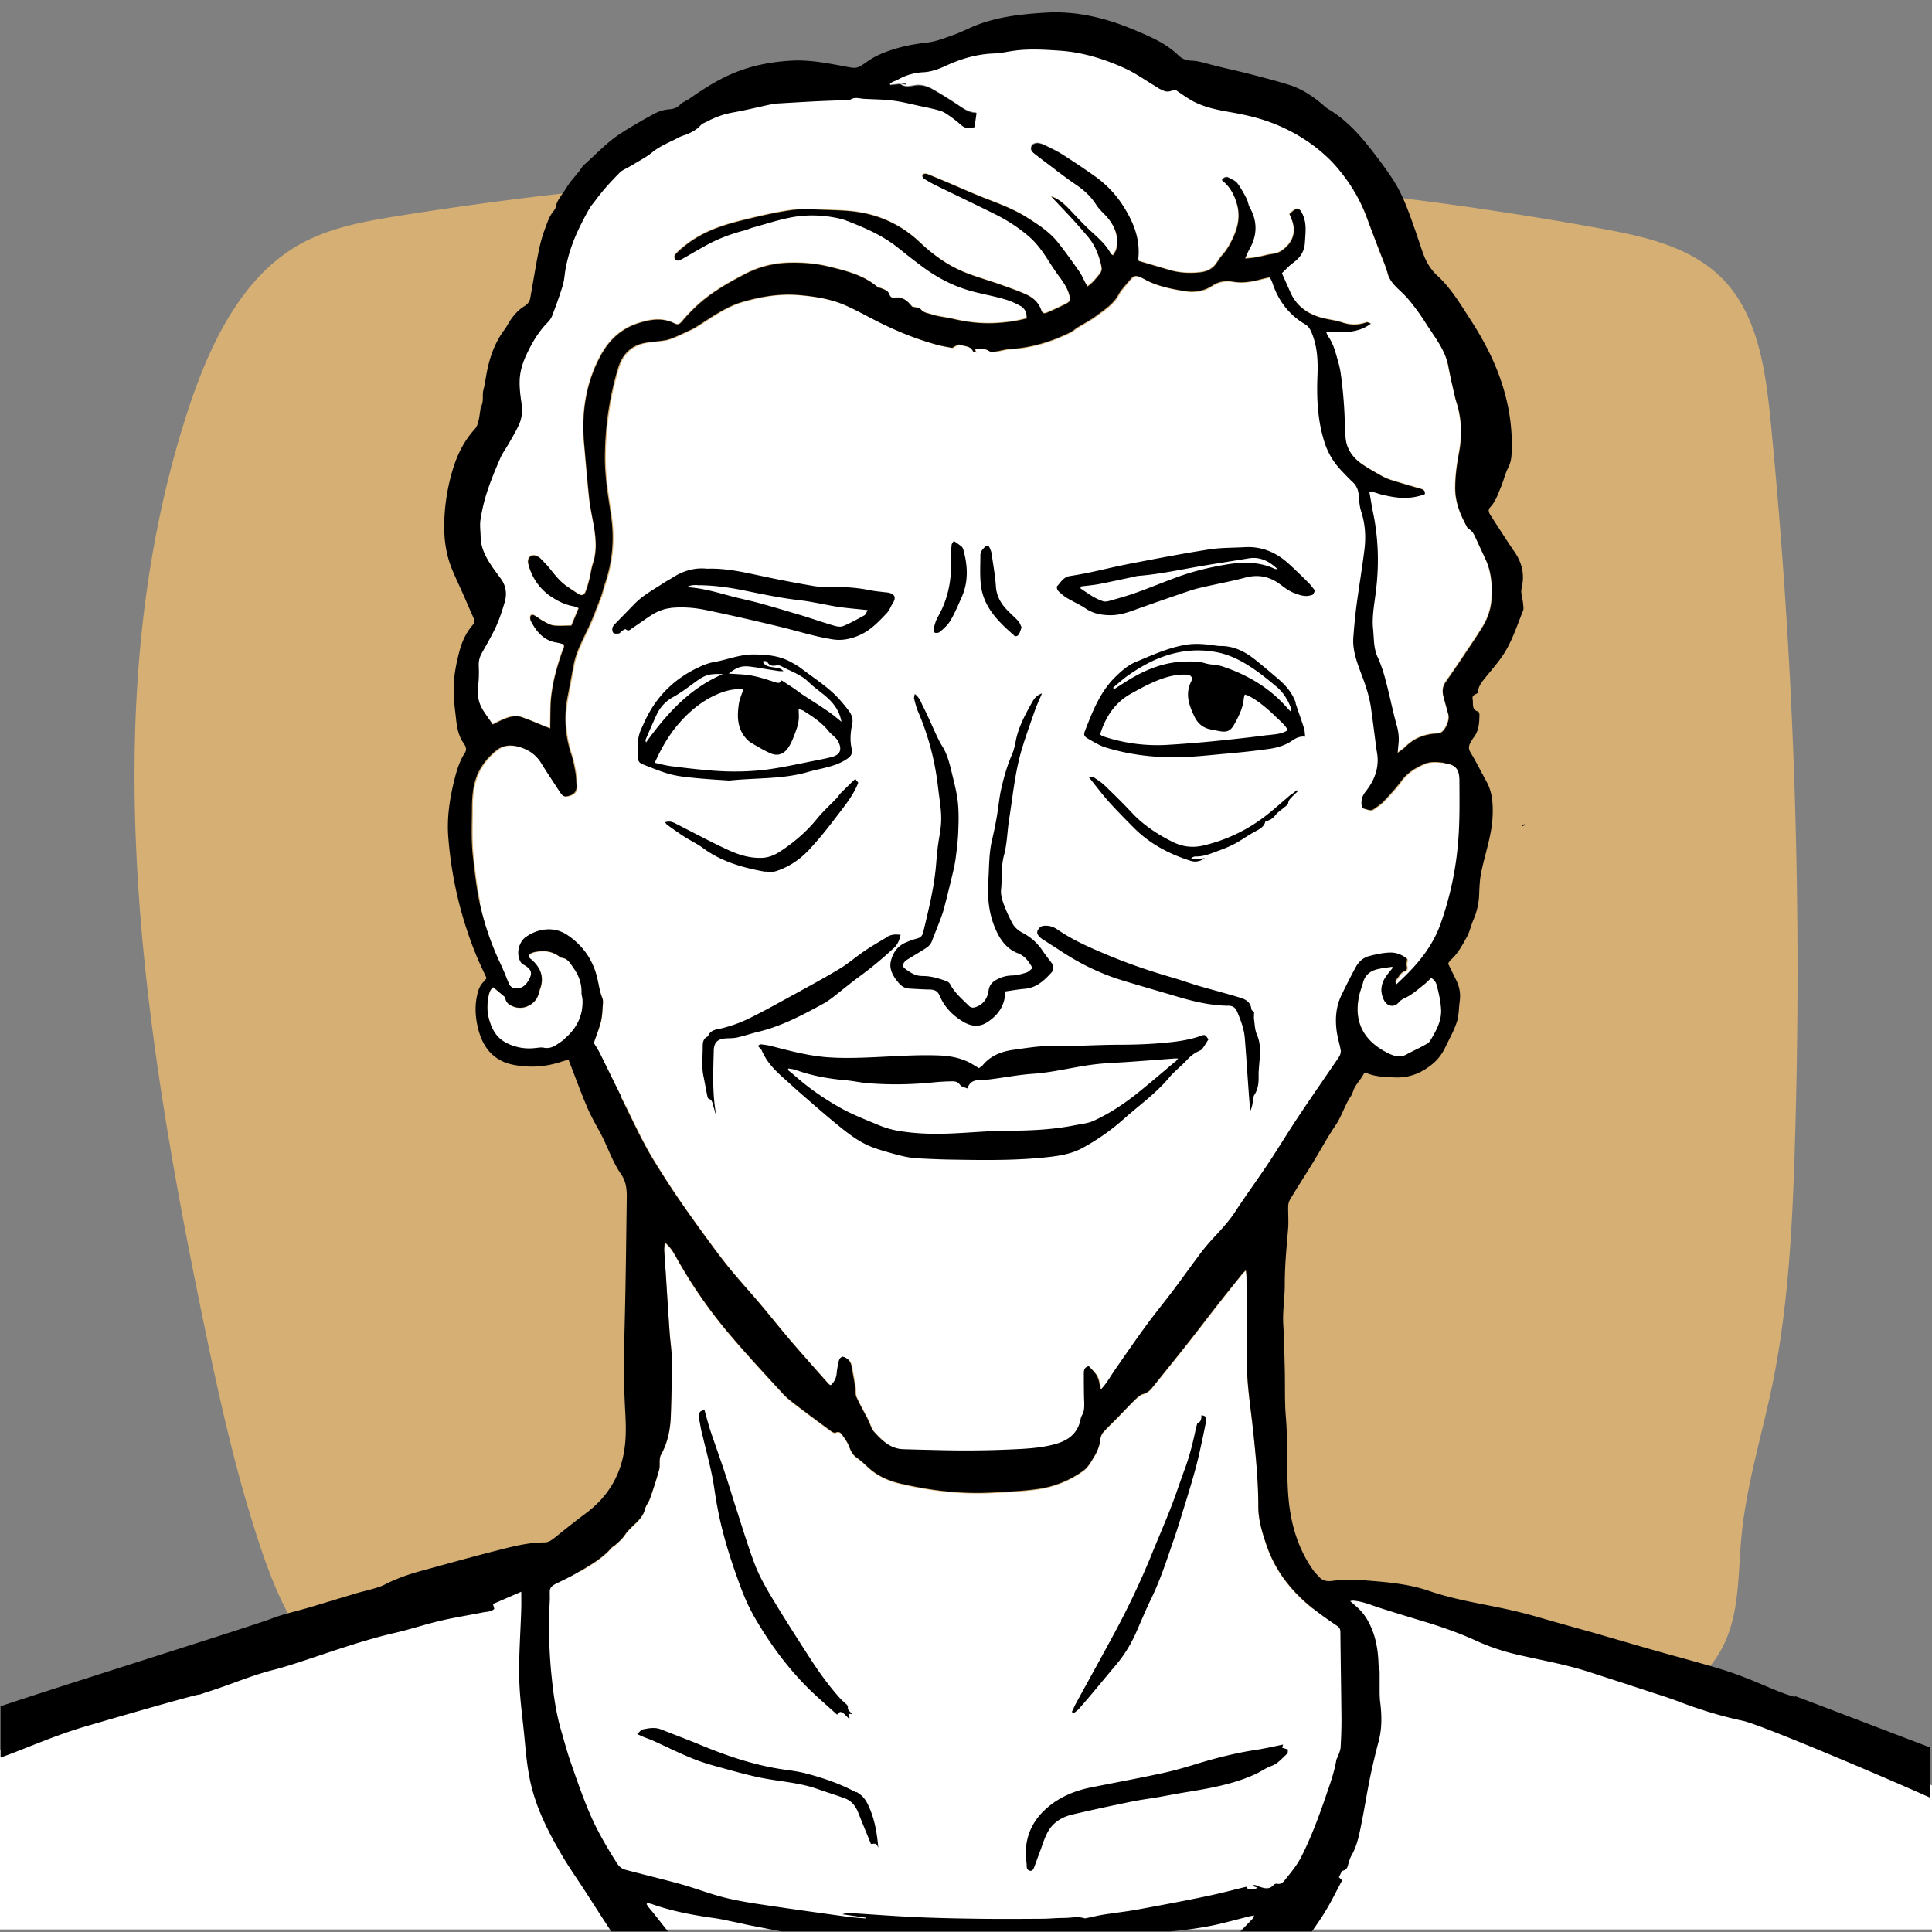 <svg xmlns="http://www.w3.org/2000/svg" viewBox="0 0 141.73 141.73"><rect x="0" y="0" width="141.73" height="141.73" fill="#808080" stroke="none"/><defs><style>.cls-1{fill:#fff}</style></defs><path id="Background" fill="#d5af74" d="M81.84 128.43c10.55-.65 21.11-1.29 31.66-1.94 4.94-.3 10.79-1.21 13.01-5.95 1.11-2.37.99-5.15 1.24-7.78.35-3.75 1.47-7.35 2.24-11.03 1.18-5.69 1.49-11.55 1.67-17.37.56-17.78-.02-35.6-1.75-53.3-.36-3.68-.88-7.63-3.26-10.3-2.3-2.58-5.8-3.37-9.07-3.97a261.724 261.724 0 00-88.42-.94c-2.53.41-5.12.87-7.37 2.19-4.12 2.42-6.43 7.27-7.99 12.03-6.95 21.24-3.46 44.64 1.07 66.62 1.16 5.63 2.39 11.26 4.2 16.69 1.08 3.24 2.45 6.52 4.89 8.75 2.65 2.41 6.2 3.27 9.61 3.95 11.83 2.37 32.26 4.21 48.27 2.35"/><g id="White"><path d="M35.18 66.18c.33 1.59.86 3.1 1.55 4.56.22.47.41.96.61 1.44.09.22.3.35.56.35.39 0 .64-.2.84-.52.36-.57.3-.85-.27-1.2a.818.818 0 01-.25-.2c-.39-.62-.13-1.48.32-1.82.8-.61 2.06-.9 3.13-.15 1.13.79 1.85 1.84 2.16 3.17.11.49.17.99.38 1.46.04.1.04.22.03.33-.04.44-.04.89-.14 1.32-.13.55-.35 1.07-.53 1.61.14.24.32.5.46.78.54 1.07 1.06 2.15 1.59 3.22.8 1.59 1.52 3.22 2.46 4.74.49.8 1 1.6 1.53 2.38.56.84 1.14 1.66 1.74 2.48.7.96 1.39 1.92 2.13 2.84.77.96 1.61 1.86 2.4 2.8.75.89 1.47 1.81 2.23 2.69.89 1.04 1.81 2.07 2.72 3.09.05.05.12.08.17.11.28-.26.41-.54.44-.89.02-.27.09-.53.13-.79.03-.19.1-.36.31-.42.36.1.57.33.64.69.09.51.19 1.02.27 1.53.04.25-.01.53.09.74.25.56.56 1.09.84 1.64.16.31.24.68.46.92.58.62 1.2 1.24 2.13 1.27.9.03 1.8.05 2.7.07 2.01.05 4.01.03 6.01-.09.83-.05 1.66-.13 2.47-.36.94-.26 1.62-.76 1.83-1.76.03-.12.06-.25.12-.36.16-.27.17-.56.16-.87-.02-.73-.03-1.45-.03-2.18 0-.22.01-.45.36-.54.2.23.46.45.61.73.15.27.17.61.27.99.42-.45.67-.9.96-1.33.76-1.12 1.54-2.24 2.34-3.33.64-.88 1.34-1.72 1.99-2.59.7-.93 1.38-1.88 2.08-2.82.76-1.02 1.75-1.86 2.46-2.93.78-1.19 1.62-2.33 2.4-3.51.73-1.1 1.41-2.24 2.15-3.34.97-1.46 1.97-2.9 2.96-4.35.08-.12.17-.24.22-.37.04-.11.07-.24.04-.35-.09-.48-.24-.95-.3-1.43-.11-.89-.04-1.77.36-2.59.34-.7.68-1.39 1.05-2.06.21-.38.54-.68.97-.8.48-.13.99-.24 1.49-.26.49-.02.95.16 1.3.46-.01.21-.07.38-.03.52.06.2-.02.33-.17.38-.31.1-.39.4-.58.59-.1.1-.09.24-.01.39.36-.35.69-.66 1.01-.99.96-1 1.76-2.12 2.23-3.43a23.34 23.34 0 001.32-6.33c.1-1.42.08-2.84.07-4.26 0-.67-.21-1.1-1-1.21-.06 0-.12-.04-.18-.05-.47-.05-.96-.1-1.4.09-.65.28-1.25.65-1.69 1.25-.38.52-.82.99-1.26 1.46-.22.24-.51.42-.77.61a.41.41 0 01-.26.07c-.19-.04-.38-.11-.58-.16-.09-.45-.03-.83.26-1.2.57-.72.93-1.53.88-2.48-.01-.25-.07-.5-.1-.74-.13-.98-.25-1.97-.39-2.95-.13-.89-.42-1.74-.75-2.58-.32-.82-.61-1.67-.54-2.58.06-.77.13-1.54.23-2.31.18-1.36.4-2.72.58-4.08.12-.95.08-1.89-.23-2.81-.12-.37-.15-.77-.18-1.16-.03-.4-.14-.73-.44-1.01-.28-.26-.54-.53-.8-.81a5.337 5.337 0 01-1.28-2.13c-.52-1.6-.58-3.25-.51-4.91.04-1.08 0-2.14-.45-3.16-.11-.24-.22-.44-.45-.57-1.2-.7-1.98-1.74-2.41-3.05-.04-.13-.12-.25-.19-.41-.22.05-.42.09-.61.14-.69.18-1.38.31-2.1.19-.53-.09-1.04-.03-1.53.3-.59.4-1.31.5-2 .39-1.04-.17-2.08-.36-3.01-.9a3.54 3.54 0 00-.34-.16c-.19-.08-.39-.08-.53.08-.28.31-.55.63-.81.96-.09.11-.15.24-.22.36-.38.65-1 1.04-1.58 1.47-.42.32-.9.56-1.35.84-.2.12-.38.29-.59.39-1.39.68-2.84 1.13-4.39 1.21-.37.02-.73.14-1.09.19-.14.02-.33.03-.44-.04-.33-.22-.67-.18-1.05-.16.03.1.05.17.08.25-.08-.03-.2-.04-.22-.08-.2-.41-.62-.35-.95-.48-.08-.03-.2.03-.29.07-.1.04-.19.11-.28.17h.01v-.01c-.35-.07-.7-.12-1.04-.21-1.53-.41-2.99-1-4.4-1.71-.8-.4-1.59-.85-2.41-1.21-1.08-.47-2.23-.65-3.41-.75-1.42-.12-2.8.11-4.15.51-1.24.36-2.28 1.14-3.36 1.82-.18.12-.38.2-.58.3-.35.17-.7.34-1.05.48-.21.09-.44.17-.67.21-.42.07-.84.1-1.27.16-1.12.15-1.83.79-2.16 1.85-.65 2.13-.96 4.3-.98 6.53-.01 1.46.24 2.9.45 4.33.26 1.75.09 3.42-.48 5.08-.1.28-.16.58-.26.86-.27.71-.53 1.42-.84 2.1-.42.95-.96 1.85-1.16 2.89l-.45 2.37c-.28 1.44-.18 2.85.29 4.25.14.43.22.88.3 1.33.05.29.05.6.07.9.03.39-.14.64-.5.75-.39.12-.5.08-.76-.32-.44-.69-.9-1.37-1.33-2.06-.4-.65-.98-1.02-1.69-1.21-.59-.16-1.15-.11-1.65.31-.67.56-1.18 1.23-1.46 2.06-.24.73-.28 1.48-.28 2.24 0 1.18-.06 2.37.08 3.55.12 1.08.24 2.16.47 3.23z" class="cls-1"/><path d="M36.12 53.11c.23-.11.45-.23.68-.33.47-.21.95-.38 1.46-.2.58.2 1.14.45 1.71.68.11.04.22.08.37.14v-.38c.02-.65 0-1.3.07-1.94.13-1.13.43-2.23.81-3.31.06-.17.19-.33.1-.55-.17-.04-.33-.09-.5-.12-.94-.15-1.48-.77-1.89-1.56a.865.865 0 01-.06-.23c-.01-.21.11-.3.3-.2.22.12.42.29.64.41.25.13.5.3.77.33.42.06.84.01 1.31.01.17-.4.35-.83.54-1.29-.2-.07-.33-.12-.46-.15-.52-.1-.99-.31-1.43-.6-.95-.61-1.56-1.46-1.82-2.55-.03-.13.01-.33.1-.43.13-.14.33-.18.53-.08.1.05.2.1.28.18.23.24.47.47.67.73.38.48.76.97 1.28 1.32.29.19.57.39.86.57.21.13.39.07.49-.18.12-.31.21-.63.29-.95.09-.37.13-.75.25-1.11.3-.9.23-1.8.08-2.71-.11-.68-.27-1.36-.35-2.05-.15-1.33-.25-2.67-.37-4-.21-2.28.11-4.48 1.21-6.51.6-1.11 1.47-1.95 2.72-2.36.91-.3 1.81-.45 2.71.01.22.11.36.06.52-.14.32-.38.67-.75 1.04-1.1 1.08-1.02 2.36-1.74 3.66-2.42 1.02-.52 2.1-.78 3.24-.8.98-.02 1.96.07 2.91.3 1.26.31 2.51.62 3.53 1.5.05.04.15.03.22.06.25.11.53.16.64.49.05.15.21.28.42.24.6-.12.93.28 1.24.63.24.07.52.07.64.2.21.26.51.28.76.36.53.17 1.11.22 1.66.35.97.23 1.95.34 2.96.3.81-.03 1.6-.14 2.38-.35.02-.41-.13-.73-.45-.91-.34-.19-.71-.36-1.08-.47-.98-.3-2-.44-2.98-.76a10.46 10.46 0 01-2.97-1.53c-.68-.48-1.33-1.01-1.98-1.53-1.04-.83-2.23-1.37-3.45-1.85-.23-.09-.47-.19-.71-.25-1.2-.29-2.42-.34-3.62-.12-.97.18-1.92.5-2.88.76-.2.05-.38.15-.58.2-.95.25-1.87.57-2.73 1.05-.61.33-1.21.69-1.81 1.03-.09.05-.19.11-.3.13-.22.03-.36-.16-.27-.36.03-.07.08-.13.14-.19.52-.51 1.11-.94 1.75-1.29 1.15-.63 2.4-.95 3.66-1.25 1.01-.24 2.03-.47 3.06-.61.73-.1 1.48-.05 2.22-.02.95.04 1.91.04 2.83.21 1.63.29 3.08 1.01 4.29 2.16.98.93 2.07 1.72 3.33 2.23.82.33 1.67.57 2.51.86.64.23 1.28.44 1.9.72.53.23.97.58 1.18 1.16.1.27.21.31.48.19.45-.19.89-.4 1.33-.62.33-.17.36-.25.27-.61-.12-.5-.4-.92-.7-1.33-.3-.41-.58-.83-.85-1.25-.41-.66-.86-1.28-1.46-1.79-.71-.61-1.49-1.12-2.32-1.54-1.49-.75-3.01-1.46-4.51-2.2-.28-.14-.55-.3-.82-.46-.12-.07-.18-.21-.07-.32.05-.05.21-.06.29-.03.56.22 1.11.46 1.66.69.83.35 1.65.72 2.48 1.05 1.09.43 2.19.82 3.18 1.45.84.54 1.68 1.08 2.3 1.87.53.68 1.04 1.39 1.54 2.1.19.27.31.58.47.87.04.07.08.13.13.22.38-.25.64-.59.9-.92.13-.16.17-.33.13-.53-.17-.8-.46-1.55-.98-2.18-.43-.52-.89-1.03-1.35-1.53-.45-.49-.91-.96-1.36-1.44.56.18.96.55 1.34.95.45.47.88.95 1.35 1.39.6.58 1.27 1.09 1.68 1.85.02.04.07.06.16.13.09-.16.2-.29.24-.44.21-.85-.05-1.59-.57-2.25-.28-.36-.66-.65-.9-1.03-.39-.62-.91-1.08-1.5-1.48-.43-.29-.84-.6-1.26-.91-.15-.11-.29-.23-.44-.34-.45-.34-.91-.68-1.35-1.03-.16-.13-.29-.3-.18-.53.08-.17.32-.26.58-.2.14.03.28.08.4.14.42.21.85.4 1.25.66.77.49 1.53 1 2.28 1.52.86.6 1.59 1.33 2.17 2.22.76 1.18 1.28 2.42 1.14 3.86 0 .07.02.15.03.22.76.22 1.5.44 2.24.66.75.22 1.52.26 2.3.17.4-.05.77-.2 1.04-.51.2-.23.34-.52.55-.75.27-.29.47-.63.65-.98.43-.83.7-1.69.46-2.64-.18-.74-.52-1.39-1.13-1.87.14-.2.31-.29.52-.17.22.12.48.22.62.41.26.35.47.74.67 1.13.1.19.11.43.22.62.56 1.01.55 2.02 0 3.02-.12.21-.21.44-.34.73.26-.03.45-.03.63-.06.31-.05.62-.11.92-.19.37-.1.75-.07 1.11-.31.83-.56 1.14-1.35.77-2.29-.06-.14-.11-.29-.17-.42.12-.1.21-.19.31-.26.23-.17.41-.14.55.09.1.16.17.34.22.52.17.57.08 1.15.05 1.73-.03.7-.36 1.13-.89 1.52-.29.21-.53.48-.8.74.23.51.43.96.63 1.42.41.93 1.15 1.49 2.09 1.8.55.18 1.15.22 1.7.4.62.21 1.2.21 1.8-.01.06-.02.15.04.31.09-1.03.78-2.16.61-3.29.61.07.15.1.25.16.34.3.43.47.93.61 1.43.11.41.24.82.3 1.24.1.72.18 1.44.23 2.16.06.85.06 1.7.13 2.55.06.86.53 1.51 1.22 1.99.45.31.94.58 1.42.85.24.14.51.25.77.33.71.22 1.42.42 2.13.63.21.06.32.16.27.39-1.13.4-2.02.31-3.21.01-.28-.07-.55-.22-.85-.16.1.55.19 1.08.29 1.6.39 1.92.43 3.85.17 5.8-.11.88-.28 1.75-.19 2.64.07.69.03 1.39.33 2.05.4.87.62 1.79.84 2.71.18.75.34 1.51.55 2.25.14.48.2.96.14 1.45-.02.18-.04.37-.06.63.25-.19.44-.31.59-.46.65-.65 1.45-.93 2.34-.97.08 0 .16 0 .23-.05.36-.2.67-.91.57-1.32-.11-.44-.24-.88-.36-1.33-.09-.37-.07-.72.14-1.04.39-.57.78-1.13 1.17-1.71.53-.8 1.08-1.59 1.58-2.41.35-.58.58-1.25.63-1.92.08-1.03.01-2.05-.44-3.01l-.6-1.29c-.17-.35-.28-.75-.67-.95-.04-.02-.06-.07-.08-.11-.49-.89-.88-1.81-.87-2.86 0-.88.13-1.73.28-2.59.24-1.27.2-2.51-.2-3.74-.05-.16-.1-.33-.13-.5-.15-.69-.32-1.38-.45-2.08-.23-1.27-1.05-2.23-1.71-3.27-.27-.44-.58-.86-.9-1.27-.23-.3-.48-.58-.74-.84-.44-.43-.92-.8-1.1-1.44-.16-.56-.4-1.09-.6-1.64-.31-.81-.62-1.62-.92-2.43-.4-1.07-.94-2.07-1.61-2.98-.39-.53-.82-1.04-1.3-1.49-1.17-1.1-2.53-1.92-4.03-2.51-.96-.37-1.95-.61-2.96-.78-1.04-.18-2.09-.37-3.02-.91-.4-.24-.78-.52-1.18-.78-.51.21-.62.21-1.15-.06-.11-.06-.21-.13-.32-.2-.73-.43-1.43-.94-2.2-1.29-1.5-.68-3.06-1.17-4.72-1.29-1.18-.08-2.36-.16-3.54.02-.44.07-.87.17-1.31.18-1.27.03-2.45.39-3.6.92-.52.24-1.05.43-1.63.46-.65.03-1.27.22-1.85.54-.12.07-.26.11-.39.17-.07.04-.13.09-.2.14l.03.1c.24-.03.48-.05.73-.08.15 0 .3-.02.45-.03v.05c-.15 0-.3-.02-.45-.03.31.25.67.19 1 .13.5-.1.95.02 1.36.25.61.34 1.19.71 1.77 1.09.45.29.86.64 1.47.65-.05.37-.1.7-.15 1.03-.36.16-.67.12-.97-.14-.25-.22-.51-.43-.78-.62-.23-.16-.47-.34-.73-.42-.51-.16-1.04-.26-1.56-.37-.65-.14-1.29-.31-1.94-.39-.7-.09-1.41-.09-2.12-.13-.35-.02-.72-.16-1.05.09-.05.04-.15 0-.23 0-.68.03-1.35.05-2.03.08-1.01.05-2.02.11-3.02.17-.19.01-.38.04-.56.08-.91.19-1.81.42-2.73.58-.68.12-1.31.35-1.91.67-.15.08-.34.13-.44.25-.31.35-.71.55-1.14.72-.16.06-.33.11-.48.19-.66.35-1.37.61-1.97 1.11-.43.36-.95.62-1.43.91-.21.13-.44.24-.66.36-.08.04-.16.09-.22.15-.65.66-1.28 1.34-1.83 2.08-.14.19-.3.36-.42.56-.24.41-.46.83-.67 1.25-.5.99-.88 2.02-1.09 3.12-.08.43-.09.88-.22 1.3-.23.75-.5 1.49-.78 2.23-.08.2-.22.39-.37.54-.68.68-1.15 1.51-1.54 2.37-.29.61-.48 1.28-.48 1.96 0 .48.05.97.12 1.44.09.59.07 1.17-.18 1.72-.21.45-.48.89-.72 1.33-.21.37-.47.72-.64 1.1-.35.79-.68 1.6-.95 2.42-.22.65-.38 1.33-.49 2.02-.07.45 0 .91 0 1.37.02.66.28 1.25.61 1.8.26.42.56.83.86 1.22.39.52.47 1.11.3 1.71-.17.62-.38 1.24-.65 1.83-.3.67-.68 1.32-1.05 1.96-.16.29-.22.57-.21.9.02.52.02 1.05-.06 1.56-.09.6.03 1.13.33 1.63.22.36.48.7.73 1.07zm3.4 19.82c-.12.42-.4.71-.79.89-.33.15-.68.17-1.02.05-.3-.11-.58-.26-.63-.64 0-.05-.07-.1-.11-.14-.25-.21-.5-.41-.78-.65-.21.16-.29.38-.34.64-.11.55-.12 1.12.02 1.65.19.74.52 1.41 1.28 1.79.69.35 1.4.47 2.15.38.2-.02.42-.06.61-.02.34.07.62-.03.9-.2.2-.13.4-.26.58-.41.91-.76 1.42-1.71 1.36-2.92 0-.16-.07-.31-.07-.47a2.98 2.98 0 00-.56-1.8c-.25-.35-.42-.75-.92-.8-.06 0-.11-.06-.16-.09-.53-.4-1.13-.46-1.76-.33-.16.03-.37.1-.44.22-.11.19.12.29.24.4.6.57.85 1.24.57 2.05-.05.13-.08.27-.12.41zM102.17 71s-.03-.05-.04-.08c-.37.06-.74.1-1.09.18-.52.13-.9.43-1.05.98-.07.27-.18.54-.25.81-.53 2.16.41 3.56 2.15 4.4.39.19.85.31 1.3.06.41-.23.85-.42 1.26-.65.18-.1.39-.2.48-.36.42-.69.82-1.41.8-2.24-.02-.57-.15-1.15-.29-1.71-.06-.24-.16-.51-.45-.65-.16.15-.3.3-.45.43-.39.31-.77.65-1.2.9-.25.15-.52.21-.73.47-.32.39-.84.29-1.06-.15-.35-.69-.22-1.31.23-1.89.13-.17.27-.34.4-.5z" class="cls-1"/><path d="M44.34 26.18l-.09-.03c-.38.76-.77 1.52-.8 2.41.3-.79.6-1.58.89-2.37zm92.4 102.59c-6.7-3.1-13.62-5.71-20.7-7.81-4.06-1.2-8.18-2.23-12.33-3.09-1.83-.38-3.72-.72-5.56-.39-.64.11-1.25.31-1.87.53-1.53-1.23-2.73-2.72-3.37-4.62-.31-.91-.6-1.84-.6-2.81 0-1.9-.19-3.78-.39-5.67-.17-1.57-.43-3.13-.45-4.71-.01-.79 0-1.58 0-2.37 0-1.37-.02-2.75-.03-4.12 0-.13-.02-.27-.04-.48-.13.12-.2.17-.25.24-.54.67-1.09 1.35-1.62 2.03-.76.97-1.5 1.95-2.26 2.91-.9 1.14-1.81 2.27-2.72 3.4-.19.23-.39.41-.7.5-.25.07-.47.31-.67.5-.41.39-.8.81-1.19 1.22-.34.35-.7.68-1.03 1.05-.12.13-.21.32-.23.5-.05.48-.22.92-.47 1.33-.22.36-.44.77-.77 1.01-.98.71-2.1 1.17-3.3 1.35-1.14.17-2.29.22-3.44.27-2.27.11-4.51-.15-6.72-.67-.88-.21-1.7-.58-2.38-1.22-.25-.24-.51-.48-.79-.67-.31-.21-.44-.5-.57-.83-.12-.31-.33-.6-.53-.88-.1-.13-.24-.24-.45-.13-.07.04-.24-.03-.33-.1-.81-.6-1.63-1.2-2.43-1.81-.39-.3-.79-.59-1.12-.95-1.36-1.49-2.74-2.97-4.04-4.51a35.665 35.665 0 01-3.78-5.49c-.21-.37-.42-.76-.85-1.1-.01.26-.04.44-.03.62.03.55.08 1.1.11 1.65.09 1.43.18 2.86.28 4.29.05.67.16 1.35.16 2.02 0 1.39-.02 2.78-.07 4.16-.03.98-.22 1.94-.71 2.82-.06.1-.09.23-.1.35-.02.26.02.54-.05.79-.19.7-.42 1.39-.66 2.07-.1.28-.31.52-.38.81-.11.42-.36.72-.66 1.01-.28.27-.58.54-.8.86-.21.31-.48.54-.75.78-.07.06-.17.1-.23.17-.64.73-1.46 1.22-2.27 1.7-.58 0-1.17 0-1.75.02-4.68.2-9.21 1.63-13.66 3.09-8.4 2.77-16.74 5.74-25.08 8.71-.81.29-1.67.62-2.14 1.34-.03.05-.05.11-.08.16v12.94h141.92v-10.52c-1.89-.94-3.87-1.66-5.1-2.23z" class="cls-1"/></g><g id="Black"><path d="M131.68 124.48c-.8-.2-1.55-.54-2.31-.86-.97-.41-1.96-.81-2.96-1.12-1.55-.48-3.13-.89-4.69-1.33-1.59-.45-3.18-.92-4.78-1.38-.77-.22-1.55-.43-2.32-.65-1.12-.31-2.24-.66-3.38-.93-2.13-.51-4.31-.78-6.4-1.5-1.5-.52-3.09-.65-4.66-.77-.8-.06-1.62-.08-2.41.03-.46.06-.76-.01-1.04-.33-.14-.15-.29-.3-.4-.46-1.24-1.76-1.74-3.77-1.85-5.88-.1-1.78 0-3.57-.15-5.35-.1-1.16-.05-2.33-.08-3.5-.03-1.09-.04-2.17-.11-3.26-.06-1.01.12-2.01.11-3.02 0-1.33.13-2.65.24-3.97.05-.56 0-1.13.01-1.7 0-.18.06-.37.15-.53.54-.89 1.1-1.76 1.64-2.64.56-.91 1.06-1.86 1.66-2.74.47-.68.68-1.47 1.13-2.15.14-.2.19-.46.31-.68.13-.23.3-.44.45-.65.09-.13.16-.26.24-.39.1 0 .17 0 .22.02.66.26 1.36.27 2.05.3 1.05.04 1.94-.33 2.74-.99.41-.34.71-.75.94-1.23.29-.61.63-1.2.84-1.84.16-.47.14-1 .21-1.5.08-.55 0-1.07-.25-1.57-.2-.41-.4-.81-.6-1.22.06-.09.1-.19.17-.25.54-.46.86-1.09 1.2-1.69.21-.38.3-.82.47-1.23.27-.62.42-1.25.44-1.92.02-.5.04-1.01.13-1.5.28-1.44.81-2.81.86-4.31.03-.87-.03-1.7-.46-2.47-.39-.7-.74-1.43-1.16-2.11-.18-.3-.14-.52.02-.78.06-.11.12-.22.2-.32.39-.49.42-1.07.43-1.66 0-.09-.04-.23-.09-.25-.4-.1-.39-.41-.39-.71 0-.14-.06-.31 0-.41.06-.11.23-.16.37-.25 0-.49.31-.83.6-1.19.39-.48.79-.94 1.15-1.45.72-1.03 1.09-2.23 1.56-3.39.06-.15.02-.34 0-.51-.02-.39-.2-.76-.1-1.17.22-.94.04-1.81-.51-2.61-.6-.87-1.16-1.77-1.74-2.65-.14-.21-.26-.44-.06-.65.42-.44.58-1.01.81-1.54.18-.43.28-.91.49-1.32.16-.31.24-.62.26-.94.13-2.13-.25-4.19-1.02-6.17-.51-1.31-1.19-2.55-1.95-3.73-.75-1.15-1.44-2.34-2.47-3.29-.49-.45-.81-1-1.04-1.62-.23-.64-.43-1.29-.66-1.93-.42-1.19-.84-2.39-1.53-3.46-.54-.83-1.14-1.63-1.76-2.41-.86-1.09-1.82-2.1-3.04-2.82-.13-.08-.25-.19-.37-.3-.73-.62-1.52-1.15-2.43-1.44-.97-.31-1.97-.56-2.96-.82-.95-.24-1.91-.44-2.85-.69-.46-.12-.9-.26-1.38-.28-.34-.01-.68-.11-.95-.37-.52-.51-1.13-.9-1.79-1.23-.45-.22-.92-.43-1.38-.62-2.12-.9-4.31-1.45-6.63-1.3-1.74.11-3.47.29-5.1.94-.57.23-1.12.52-1.7.72-.61.22-1.22.46-1.85.53-.69.08-1.37.19-2.04.37-.82.23-1.63.51-2.34 1.01-.79.56-.78.54-1.72.36-1.29-.24-2.57-.49-3.9-.41-1.53.09-3 .38-4.41 1-1.09.48-2.08 1.12-3.05 1.8-.22.15-.49.24-.67.43-.23.24-.52.32-.8.34-.44.03-.82.17-1.2.38-.3.17-.61.33-.91.51-.51.3-1.03.6-1.53.93-.96.64-1.74 1.49-2.6 2.25-.15.13-.24.32-.37.48-.3.39-.65.74-.91 1.18-.22.37-.52.7-.7 1.1-.08.18-.09.43-.21.57-.37.42-.51.92-.7 1.42-.34.91-.5 1.85-.67 2.79l-.39 2.24c-.05.27-.2.45-.43.59-.41.25-.73.6-1 .99-.16.23-.28.49-.45.72-.72.95-1.1 2.04-1.32 3.2-.08.42-.13.84-.24 1.25-.1.41.06.86-.2 1.25v.05c-.05.34-.09.69-.17 1.02-.05.19-.13.4-.26.54-.74.81-1.23 1.76-1.56 2.79-.43 1.36-.66 2.76-.68 4.19-.02 1.15.14 2.27.59 3.34.24.58.51 1.15.77 1.73.26.59.52 1.19.78 1.78.09.2.09.37-.07.56-.47.55-.76 1.18-.95 1.88-.25.95-.44 1.91-.43 2.89 0 .74.11 1.48.19 2.22.07.6.19 1.18.56 1.69.14.2.24.44.06.7-.38.59-.58 1.26-.75 1.93-.35 1.4-.57 2.82-.45 4.27.24 3.03.94 5.95 2.1 8.76.22.52.47 1.03.71 1.55-.09.1-.16.2-.25.29-.24.25-.35.54-.43.88-.21.87-.15 1.73.07 2.58.36 1.4 1.18 2.36 2.67 2.62 1.16.21 2.29.13 3.41-.24.17-.06.35-.1.54-.16.04.13.07.2.1.27.42 1.09.82 2.19 1.28 3.26.3.71.71 1.38 1.06 2.06.48.94.81 1.96 1.42 2.83.36.52.42 1.1.41 1.71-.03 2.11-.05 4.22-.09 6.33-.03 2-.1 4-.12 6.01 0 1.14.04 2.27.1 3.41.06 1.07.08 2.13-.15 3.2-.38 1.79-1.34 3.17-2.79 4.24-.77.57-1.52 1.18-2.27 1.78-.22.17-.43.32-.72.32-1.23 0-2.41.32-3.59.62-1.85.47-3.69.99-5.53 1.49-.9.25-1.78.56-2.61.99-.25.13-.53.21-.8.29-.48.14-.98.25-1.46.4-1.07.32-2.15.65-3.22.97-.94.28-1.9.48-2.81.83-1.47.56-15.29 4.89-19.88 6.43v3.76c1.35-.45 3.58-1.47 5.99-2.21.07-.02 8.61-2.52 8.63-2.41.2-.07.36-.13.52-.18 1.63-.5 3.19-1.2 4.85-1.62.87-.22 1.73-.51 2.58-.79 2.11-.7 4.21-1.44 6.39-1.94 1.12-.26 2.22-.63 3.34-.89 1.03-.24 2.07-.4 3.11-.61.27-.05.57-.03.81-.25-.03-.12-.06-.24-.1-.36.7-.3 1.38-.6 2.08-.9 0 .45.01.84 0 1.23-.05 1.67-.18 3.35-.15 5.02.02 1.4.22 2.8.36 4.2.1 1.02.18 2.05.37 3.06.38 2.1 1.32 3.98 2.39 5.8.55.94 1.18 1.82 1.77 2.74.62.96 1.23 1.92 1.86 2.87H49c-.46-.58-.91-1.17-1.39-1.74-.07-.08-.12-.18-.18-.26l.06-.09c.12.03.23.05.35.09 1.5.53 3.05.81 4.61 1.03.5.07.99.19 1.49.29.36.07.71.16 1.06.23l2.33.45h28.53c1.12-.11 2.24-.25 3.34-.49.8-.18 1.59-.4 2.39-.6.12-.03.23-.05.42-.08-.07.13-.09.21-.14.26l-.88.91h5.25c.48-.67.95-1.37 1.35-2.1.3-.55.58-1.11.87-1.65-.1-.1-.17-.16-.24-.23.11-.18.18-.44.31-.48.32-.09.33-.32.4-.55.06-.2.12-.4.22-.57.36-.63.52-1.32.66-2.01.25-1.2.44-2.42.68-3.62.19-.92.41-1.84.65-2.75.25-.95.23-1.9.11-2.87-.04-.32-.04-.66-.04-.99v-1.23c0-.17-.07-.34-.08-.51-.03-1.08-.2-2.12-.71-3.1-.24-.46-.54-.85-.92-1.18l-.45-.39c.16-.06.28-.04.4-.02.61.08 1.18.32 1.76.51 1.19.38 2.38.74 3.57 1.1 1.19.37 2.36.79 3.5 1.31 1.05.48 2.14.83 3.27 1.08 1.68.38 3.37.68 5.01 1.21 1.51.49 3.03.98 4.54 1.48.64.21 1.29.41 1.93.65 1.58.61 3.19 1.11 4.84 1.46 1.26.27 10.03 3.98 13.69 5.62v-3.68c-3.05-1.16-9.76-3.73-9.89-3.76zm-26.75-48.14c-.1.16-.31.27-.48.36-.41.23-.85.42-1.26.65-.45.25-.92.13-1.3-.06-1.75-.84-2.68-2.24-2.15-4.4.07-.27.18-.54.25-.81.14-.55.52-.85 1.05-.98.36-.09.73-.12 1.09-.18.01.03.03.05.04.08-.13.17-.27.33-.4.5-.45.58-.58 1.21-.23 1.89.22.43.74.54 1.06.15.21-.25.48-.32.73-.47.43-.25.81-.59 1.2-.9.16-.13.3-.28.45-.43.29.14.4.41.45.65.14.56.27 1.14.29 1.71.03.83-.38 1.55-.8 2.24zM35.06 50.4c.08-.51.08-1.04.06-1.56-.01-.33.05-.61.21-.9.36-.65.74-1.29 1.05-1.96.27-.59.47-1.21.65-1.83.17-.6.09-1.18-.3-1.71-.3-.4-.6-.8-.86-1.22-.33-.55-.6-1.14-.61-1.8-.01-.46-.08-.93 0-1.37.11-.68.27-1.36.49-2.02.27-.82.61-1.63.95-2.42.17-.39.43-.73.64-1.1.25-.44.51-.87.72-1.33.26-.54.27-1.12.18-1.72-.07-.48-.13-.96-.12-1.44 0-.68.2-1.35.48-1.96.4-.86.87-1.68 1.54-2.37.15-.15.3-.34.37-.54.28-.73.55-1.47.78-2.23.12-.42.13-.87.22-1.3.21-1.09.59-2.12 1.09-3.12.21-.42.43-.84.67-1.25.12-.2.28-.37.42-.56.55-.75 1.18-1.43 1.83-2.08.06-.06.15-.1.22-.15.22-.12.44-.23.66-.36.48-.3 1-.56 1.43-.91.59-.49 1.3-.75 1.97-1.11.15-.08.32-.13.48-.19.43-.16.82-.36 1.14-.72.11-.12.29-.17.44-.25.6-.32 1.23-.55 1.91-.67.92-.16 1.82-.39 2.73-.58.18-.04.37-.07.56-.08 1.01-.06 2.01-.12 3.02-.17.68-.03 1.35-.05 2.03-.08.08 0 .18.03.23 0 .34-.26.7-.11 1.05-.09.71.04 1.42.04 2.12.13.65.08 1.3.25 1.94.39.52.11 1.05.21 1.56.37.26.08.5.26.73.42.27.19.53.4.78.62.3.25.61.3.97.14.05-.34.1-.67.15-1.03-.61 0-1.02-.36-1.47-.65-.58-.38-1.17-.75-1.77-1.09-.42-.23-.86-.35-1.36-.25-.33.06-.7.12-1-.13-.24.03-.48.05-.73.08l-.03-.1c.07-.05.13-.1.2-.14.13-.06.27-.1.39-.17.57-.32 1.19-.51 1.85-.54.58-.03 1.11-.22 1.63-.46 1.14-.53 2.32-.88 3.6-.92.44-.01.87-.12 1.31-.18 1.18-.18 2.36-.1 3.54-.02 1.66.12 3.22.61 4.72 1.29.77.35 1.47.85 2.2 1.29.11.06.21.14.32.2.52.27.64.28 1.15.06.39.26.77.54 1.18.78.93.54 1.98.73 3.02.91 1.01.18 2 .41 2.96.78 1.5.58 2.86 1.41 4.03 2.51.48.45.91.96 1.3 1.49.68.91 1.22 1.91 1.61 2.98.3.81.61 1.62.92 2.43.21.55.45 1.08.6 1.64.18.64.67 1.01 1.1 1.44.27.26.51.54.74.84.32.41.62.83.9 1.27.65 1.05 1.48 2 1.71 3.27.13.7.29 1.39.45 2.08.04.17.08.34.13.5.4 1.23.44 2.48.2 3.74-.16.85-.28 1.71-.28 2.59 0 1.06.38 1.97.87 2.86.02.04.05.09.08.11.39.2.5.59.67.95l.6 1.29c.45.96.51 1.99.44 3.01-.05.67-.28 1.34-.63 1.92-.5.82-1.05 1.61-1.58 2.41-.38.57-.78 1.14-1.17 1.71-.22.32-.24.68-.14 1.04.11.44.24.88.36 1.33.1.4-.21 1.12-.57 1.32-.06.04-.15.04-.23.05-.9.04-1.69.32-2.34.97-.15.15-.34.27-.59.46.03-.27.04-.45.06-.63.06-.49 0-.97-.14-1.45-.21-.74-.37-1.5-.55-2.25-.22-.92-.44-1.84-.84-2.71-.3-.65-.26-1.36-.33-2.05-.09-.89.08-1.77.19-2.64.25-1.94.22-3.87-.17-5.8-.11-.52-.19-1.05-.29-1.6.31-.06.57.09.85.16 1.19.29 2.08.39 3.21-.01.05-.23-.07-.33-.27-.39-.71-.2-1.42-.41-2.13-.63-.27-.08-.53-.2-.77-.33-.48-.27-.97-.54-1.42-.85-.69-.48-1.16-1.12-1.22-1.99-.06-.85-.06-1.7-.13-2.55-.05-.72-.13-1.44-.23-2.16-.06-.42-.18-.83-.3-1.24-.14-.5-.3-1-.61-1.43-.06-.09-.09-.19-.16-.34 1.13 0 2.26.17 3.29-.61-.16-.05-.25-.11-.31-.09-.6.22-1.18.22-1.8.01-.55-.18-1.15-.22-1.7-.4-.94-.3-1.68-.87-2.09-1.8-.2-.46-.41-.92-.63-1.42.27-.25.51-.53.8-.74.52-.38.85-.82.89-1.52.03-.59.12-1.16-.05-1.73a2.39 2.39 0 00-.22-.52c-.14-.23-.33-.26-.55-.09-.1.07-.19.16-.31.26.05.13.11.28.17.42.36.94.06 1.73-.77 2.29-.36.24-.74.21-1.11.31-.3.08-.61.13-.92.19-.18.03-.37.04-.63.06.13-.29.22-.52.34-.73.56-1.01.57-2.01 0-3.02-.11-.19-.12-.43-.22-.62-.2-.39-.41-.78-.67-1.13-.14-.19-.4-.29-.62-.41-.21-.12-.38-.03-.52.17.61.48.94 1.13 1.13 1.87.23.95-.03 1.81-.46 2.64-.18.35-.38.68-.65.98-.21.23-.35.51-.55.75-.27.31-.64.46-1.04.51-.78.09-1.55.05-2.3-.17-.74-.22-1.48-.43-2.24-.66-.01-.07-.04-.15-.03-.22.14-1.44-.38-2.68-1.14-3.86-.57-.89-1.3-1.62-2.17-2.22-.75-.52-1.51-1.03-2.28-1.52-.4-.25-.83-.44-1.25-.66a1.9 1.9 0 00-.4-.14c-.25-.06-.49.03-.58.2-.12.24.02.41.18.53.44.35.9.69 1.35 1.03.15.11.29.23.44.34.42.31.83.62 1.26.91.59.4 1.11.86 1.5 1.48.24.38.61.67.9 1.03.52.66.78 1.4.57 2.25-.04.15-.15.28-.24.44-.09-.07-.14-.09-.16-.13-.41-.76-1.07-1.27-1.68-1.85-.47-.45-.9-.93-1.35-1.39-.38-.4-.78-.77-1.34-.95.45.48.91.96 1.36 1.44.46.5.91 1.01 1.35 1.53.53.63.81 1.38.98 2.18.04.2 0 .36-.13.53-.27.33-.52.66-.9.92-.05-.09-.1-.15-.13-.22-.16-.29-.28-.6-.47-.87-.5-.71-1-1.42-1.54-2.1-.62-.8-1.46-1.34-2.3-1.87-.99-.63-2.09-1.02-3.18-1.45-.84-.33-1.66-.7-2.48-1.05-.55-.23-1.1-.47-1.66-.69-.08-.03-.23-.02-.29.03-.11.11-.04.25.07.32.27.16.54.33.82.46 1.5.74 3.01 1.45 4.51 2.2.83.42 1.61.94 2.32 1.54.6.51 1.04 1.13 1.46 1.79.27.43.55.85.85 1.25.3.41.58.83.7 1.33.08.35.05.44-.27.61-.44.22-.88.43-1.33.62-.27.12-.39.08-.48-.19-.21-.59-.65-.93-1.18-1.16-.62-.27-1.26-.49-1.9-.72-.83-.29-1.69-.53-2.51-.86-1.26-.51-2.35-1.3-3.33-2.23a8.29 8.29 0 00-4.29-2.16c-.93-.17-1.89-.17-2.83-.21-.74-.03-1.49-.08-2.22.02-1.03.14-2.05.37-3.06.61-1.26.3-2.52.62-3.66 1.25-.64.35-1.23.78-1.75 1.29-.06.05-.11.12-.14.19-.09.2.05.4.27.36.1-.02.2-.08.3-.13.6-.34 1.2-.7 1.81-1.03.86-.47 1.78-.8 2.73-1.05.2-.05.38-.14.58-.2.96-.26 1.91-.58 2.88-.76 1.2-.22 2.42-.17 3.62.12.24.06.48.16.71.25 1.22.48 2.41 1.02 3.45 1.85.65.52 1.31 1.04 1.98 1.53.91.65 1.89 1.18 2.97 1.53.98.32 2 .46 2.98.76.37.11.74.28 1.08.47.32.18.47.49.45.91-.78.21-1.57.31-2.38.35-1 .04-1.98-.07-2.96-.3-.55-.13-1.13-.17-1.66-.35-.25-.08-.55-.1-.76-.36-.11-.14-.39-.13-.64-.2-.3-.35-.63-.75-1.24-.63a.364.364 0 01-.42-.24c-.11-.33-.39-.38-.64-.49-.07-.03-.17-.01-.22-.06-1.02-.88-2.27-1.19-3.53-1.5-.95-.24-1.93-.32-2.91-.3-1.14.02-2.22.28-3.24.8-1.31.68-2.59 1.4-3.66 2.42-.37.35-.72.71-1.04 1.1-.16.19-.31.25-.52.14-.9-.46-1.79-.31-2.71-.01-1.25.41-2.12 1.25-2.72 2.36-1.1 2.03-1.42 4.23-1.21 6.51.12 1.33.23 2.67.37 4 .08.69.23 1.37.35 2.05.15.91.22 1.81-.08 2.71-.12.36-.16.74-.25 1.11-.08.32-.17.64-.29.95-.09.24-.28.3-.49.18-.29-.18-.58-.37-.86-.57-.52-.35-.89-.84-1.28-1.32-.21-.26-.44-.49-.67-.73-.08-.08-.18-.13-.28-.18-.19-.09-.4-.06-.53.08-.09.09-.13.3-.1.43a4 4 0 001.82 2.55c.44.28.91.5 1.43.6.14.02.26.08.46.15-.19.46-.37.89-.54 1.29-.47 0-.9.04-1.31-.01-.27-.04-.52-.2-.77-.33-.22-.12-.42-.29-.64-.41-.19-.1-.31 0-.3.2 0 .08.02.16.06.23.41.79.95 1.42 1.89 1.56.17.03.33.08.5.12.09.22-.04.38-.1.55-.38 1.08-.68 2.17-.81 3.31-.07.64-.05 1.29-.07 1.94v.38c-.16-.06-.27-.1-.37-.14-.57-.23-1.13-.48-1.71-.68-.51-.18-1 0-1.46.2-.23.1-.45.22-.68.33-.25-.37-.51-.71-.73-1.07-.3-.5-.42-1.03-.33-1.63zm6.32 25.85c-.18.15-.38.28-.58.41-.27.17-.56.27-.9.2-.19-.04-.41 0-.61.02a3.65 3.65 0 01-2.15-.38c-.75-.38-1.08-1.05-1.28-1.79-.14-.53-.13-1.09-.02-1.65.05-.26.13-.48.34-.64.28.23.53.44.78.65.05.04.11.09.11.14.05.38.33.53.63.64.34.12.69.1 1.02-.05.39-.18.67-.47.79-.89.04-.14.07-.28.12-.41.29-.82.03-1.48-.57-2.05-.12-.11-.35-.22-.24-.4.07-.12.28-.19.44-.22.63-.12 1.23-.07 1.76.33.05.04.11.09.16.09.5.06.67.45.92.8.39.55.58 1.14.56 1.8 0 .15.06.31.07.47.06 1.21-.45 2.16-1.36 2.92zm4.23 4.26c-.54-1.07-1.06-2.15-1.59-3.22-.14-.28-.31-.54-.46-.78.18-.54.4-1.07.53-1.61.1-.43.1-.88.14-1.32 0-.11 0-.23-.03-.33-.2-.47-.26-.96-.38-1.46-.3-1.33-1.02-2.39-2.16-3.17-1.07-.75-2.33-.45-3.13.15-.45.35-.71 1.2-.32 1.82.05.09.16.15.25.2.57.34.63.62.27 1.2-.2.32-.46.51-.84.52-.26 0-.47-.13-.56-.35-.2-.48-.38-.97-.61-1.44-.69-1.46-1.21-2.97-1.55-4.56-.23-1.07-.34-2.15-.47-3.23-.14-1.18-.09-2.36-.08-3.55 0-.76.04-1.52.28-2.24.27-.83.79-1.5 1.46-2.06.5-.42 1.06-.46 1.65-.31.71.19 1.29.56 1.69 1.21.43.7.89 1.38 1.33 2.06.26.4.36.45.76.32.36-.11.53-.36.5-.75-.02-.3-.02-.6-.07-.9-.08-.45-.16-.9-.3-1.33-.47-1.39-.57-2.8-.29-4.25l.45-2.37c.2-1.04.73-1.94 1.16-2.89.31-.69.57-1.4.84-2.1.11-.28.17-.58.26-.86.58-1.65.74-3.33.48-5.08-.21-1.43-.46-2.86-.45-4.33.02-2.23.33-4.4.98-6.53.33-1.07 1.03-1.71 2.16-1.85.42-.06.85-.09 1.27-.16.23-.04.45-.12.67-.21.36-.15.7-.32 1.05-.48.2-.09.4-.18.58-.3 1.08-.68 2.12-1.45 3.36-1.82 1.35-.39 2.73-.63 4.15-.51 1.17.1 2.33.28 3.41.75.82.36 1.61.81 2.41 1.21 1.41.71 2.87 1.3 4.4 1.71.34.09.7.14 1.04.21.09-.06.18-.12.28-.17.09-.04.21-.1.29-.07.33.13.76.07.95.48.02.05.14.05.22.08-.03-.09-.05-.15-.08-.25.38-.02.72-.06 1.05.16.11.07.29.06.44.04.37-.05.73-.17 1.09-.19 1.55-.09 3.01-.53 4.39-1.21.21-.1.39-.27.59-.39.45-.28.93-.52 1.35-.84.57-.43 1.2-.82 1.58-1.47.07-.12.14-.25.22-.36.26-.33.53-.65.81-.96.14-.15.34-.15.53-.08.12.05.23.1.34.16.94.53 1.98.73 3.01.9.69.11 1.41 0 2-.39.49-.33 1-.39 1.53-.3.72.12 1.41 0 2.1-.19.19-.05.39-.09.61-.14.07.16.15.28.19.41.43 1.31 1.21 2.35 2.41 3.05.23.14.34.33.45.57.44 1.01.49 2.08.45 3.16-.07 1.66 0 3.31.51 4.91.26.82.69 1.52 1.28 2.13.26.27.52.55.8.81.3.28.41.61.44 1.01.03.39.06.79.18 1.16.3.92.35 1.86.23 2.81-.17 1.36-.4 2.72-.58 4.08-.1.77-.17 1.54-.23 2.31-.07.91.23 1.75.54 2.58.32.84.62 1.69.75 2.58.14.98.26 1.97.39 2.95.03.25.09.5.1.74.05.95-.31 1.76-.88 2.48-.3.37-.36.75-.26 1.2.2.06.38.13.58.16.08.01.19-.02.26-.07.27-.19.55-.37.77-.61.44-.47.88-.94 1.26-1.46.44-.6 1.04-.97 1.69-1.25.44-.19.93-.15 1.4-.09.06 0 .12.04.18.05.79.1.99.54 1 1.21.01 1.42.03 2.85-.07 4.26-.15 2.17-.59 4.28-1.32 6.33-.47 1.31-1.27 2.43-2.23 3.43-.31.33-.65.64-1.01.99-.08-.15-.09-.29.01-.39.2-.19.28-.49.58-.59.15-.05.23-.18.17-.38-.04-.14.01-.3.03-.52-.35-.3-.81-.49-1.3-.46-.5.02-1 .13-1.49.26-.42.11-.76.41-.97.8-.37.68-.72 1.37-1.05 2.06-.4.82-.47 1.7-.36 2.59.06.48.21.95.3 1.43.02.11 0 .24-.04.35-.05.13-.14.25-.22.37-.99 1.45-1.99 2.89-2.96 4.35-.73 1.1-1.41 2.24-2.15 3.34-.79 1.18-1.63 2.33-2.4 3.51-.71 1.08-1.69 1.91-2.46 2.93-.7.93-1.38 1.89-2.08 2.82-.66.87-1.35 1.71-1.99 2.59-.8 1.1-1.57 2.21-2.34 3.33-.29.43-.54.88-.96 1.33-.1-.38-.13-.72-.27-.99-.15-.28-.41-.5-.61-.73-.35.09-.36.32-.36.54 0 .73 0 1.45.03 2.18 0 .31 0 .6-.16.87-.06.11-.1.23-.12.36-.22 1-.9 1.5-1.83 1.76-.81.23-1.64.31-2.47.36-2 .11-4.01.14-6.01.09-.9-.02-1.8-.04-2.7-.07-.94-.03-1.56-.65-2.13-1.27-.22-.24-.3-.62-.46-.92-.28-.55-.59-1.08-.84-1.64-.1-.22-.05-.5-.09-.74-.08-.51-.18-1.02-.27-1.53-.07-.36-.28-.59-.64-.69-.21.06-.27.23-.31.42-.05.26-.11.53-.13.79-.03.35-.16.63-.44.89-.05-.03-.13-.06-.17-.11-.91-1.03-1.82-2.05-2.72-3.09-.76-.89-1.48-1.8-2.23-2.69-.79-.94-1.63-1.85-2.4-2.8-.74-.92-1.43-1.88-2.13-2.84-.59-.82-1.17-1.64-1.74-2.48-.53-.78-1.03-1.58-1.53-2.38-.94-1.52-1.66-3.15-2.46-4.74zm52.74 47.65c-.01.21-.11.42-.17.62-.04.12-.13.23-.15.35-.15.89-.46 1.74-.75 2.59-.53 1.54-1.09 3.06-1.83 4.52-.32.62-.77 1.15-1.2 1.69-.14.17-.3.32-.57.26-.07-.02-.2.03-.25.09-.33.38-.72.23-1.09.11-.16-.05-.3-.18-.47-.05.12.05.24.09.4.15q-.7.28-.84-.08c-1.02.25-2.04.52-3.08.73-1.62.34-3.25.64-4.88.94-.82.15-1.65.24-2.48.37-.43.07-.85.17-1.27.26-.05 0-.1.03-.14.02-.52-.17-1.05-.02-1.58-.03-.52 0-1.04.06-1.56.06-1.53.01-3.06.02-4.6 0-1.55-.02-3.09-.05-4.64-.12-1.56-.07-3.12-.19-4.68-.29-.24-.01-.48 0-.73.08.58.08 1.15.17 1.73.25v.06c-.41-.04-.81-.06-1.22-.11-2.11-.29-4.22-.58-6.33-.9-.96-.14-1.93-.3-2.88-.54-1.02-.26-2-.64-3.01-.93-1.17-.33-2.35-.61-3.53-.92l-.69-.18c-.27-.08-.46-.25-.61-.49-.76-1.2-1.48-2.43-2.03-3.74-.5-1.19-.93-2.42-1.35-3.64-.27-.77-.48-1.57-.71-2.36-.39-1.34-.57-2.71-.71-4.1-.18-1.8-.21-3.59-.12-5.4.01-.22 0-.44 0-.66 0-.28.15-.43.38-.55.55-.28 1.11-.53 1.63-.84.9-.53 1.82-1.04 2.53-1.85.06-.07.16-.11.23-.17.27-.24.54-.47.75-.78.22-.32.52-.59.8-.86.3-.29.55-.58.66-1.01.07-.28.29-.53.38-.81.24-.68.46-1.37.66-2.07.07-.25.02-.53.05-.79.01-.12.04-.25.1-.35.49-.88.67-1.84.71-2.82.05-1.39.08-2.78.07-4.16 0-.67-.12-1.35-.16-2.02-.1-1.43-.19-2.86-.28-4.29-.04-.55-.08-1.1-.11-1.65-.01-.18.02-.36.03-.62.43.34.64.73.85 1.1 1.09 1.95 2.35 3.79 3.78 5.49 1.3 1.55 2.68 3.03 4.04 4.51.33.36.73.65 1.12.95.8.61 1.61 1.21 2.43 1.81.09.07.25.14.33.1.21-.11.36 0 .45.13.2.28.41.56.53.88.13.33.26.62.57.83.28.2.54.44.79.67.67.64 1.49 1.01 2.38 1.22 2.21.52 4.45.79 6.72.67 1.15-.06 2.3-.11 3.44-.27 1.2-.18 2.32-.64 3.3-1.35.33-.24.55-.65.77-1.01.25-.4.42-.84.47-1.33.02-.17.11-.37.23-.5.33-.36.69-.7 1.03-1.05.4-.4.79-.82 1.19-1.22.2-.19.42-.43.67-.5.31-.09.52-.26.7-.5.91-1.13 1.82-2.26 2.72-3.4.76-.97 1.5-1.95 2.26-2.91.53-.68 1.08-1.35 1.62-2.03.05-.07.12-.12.25-.24.02.21.04.34.04.48l.03 4.12v2.37c.03 1.58.28 3.14.45 4.71.2 1.88.39 3.77.39 5.67 0 .97.29 1.9.6 2.81.72 2.11 2.1 3.71 3.87 5.01.43.32.87.63 1.31.92.16.11.23.23.24.42.02 2.15.06 4.29.08 6.44 0 .66-.02 1.33-.06 1.99z"/><path d="M111.66 60.61c.07-.02.13-.05.2-.07a.689.689 0 00-.03-.08c-.07.03-.13.05-.2.08.01.03.03.08.03.08zm-23.62 15.4c-.75.26-1.53.38-2.32.46-1.18.12-2.36.17-3.54.17-1.62 0-3.25.12-4.88.09-1-.02-2.01.15-3.01.29-.84.12-1.62.43-2.19 1.11-.08.09-.19.15-.28.23-.33-.19-.59-.37-.88-.5-.63-.28-1.3-.4-1.98-.43-1.66-.07-3.31.06-4.97.13-1.13.05-2.28.08-3.4-.01-1.37-.12-2.7-.47-4.03-.82-.24-.06-.5-.09-.75-.12-.06 0-.13.06-.22.11.12.14.26.25.31.38.35.82.96 1.43 1.61 2.01.37.32.72.66 1.09.98.98.85 1.95 1.71 2.95 2.52.78.63 1.59 1.25 2.56 1.59.31.11.62.21.94.3.77.22 1.55.45 2.36.48.84.04 1.67.08 2.51.09 2.34.04 4.67.07 7-.19.87-.1 1.71-.24 2.5-.67 1.1-.6 2.12-1.32 3.05-2.15 1.1-.98 2.32-1.84 3.28-2.99.39-.47.89-.85 1.31-1.3.25-.27.52-.5.86-.65.1-.05.21-.09.27-.17.17-.22.31-.47.46-.7-.24-.36-.25-.37-.6-.25zm-1.83 1.87c-.84.71-1.68 1.43-2.54 2.13-1.05.86-2.18 1.63-3.42 2.2-.45.21-.97.25-1.47.35-1.57.31-3.16.38-4.76.39-1.5 0-3 .16-4.49.21-1.26.04-2.53 0-3.77-.23-.43-.08-.86-.21-1.27-.38-.89-.37-1.79-.72-2.64-1.17-1.19-.65-2.32-1.41-3.35-2.3-.23-.2-.47-.4-.71-.59.02-.04.04-.08.06-.11.18.04.36.05.53.11 1.2.44 2.44.65 3.7.76.46.04.91.14 1.36.19 1.72.16 3.44.13 5.16-.05.33-.03.66-.05.99-.06.31 0 .62-.07.85.27.09.13.32.16.53.25.17-.54.56-.63 1.02-.62.24 0 .47-.03.71-.06 1.03-.13 2.06-.33 3.1-.4 1.58-.11 3.11-.54 4.68-.71.72-.08 1.45-.1 2.17-.15 1.16-.08 2.33-.17 3.49-.26h.29c-.11.12-.16.2-.22.25zM50.96 57.07c.89.09 1.79.14 2.54.19 2.03-.21 3.94-.09 5.78-.63.93-.27 1.92-.36 2.77-.9.39-.25.51-.4.41-.89-.11-.57-.07-1.12.05-1.67.08-.36.01-.66-.18-.94-.2-.28-.42-.55-.65-.81-.82-.96-1.89-1.61-2.88-2.37-.26-.2-.55-.36-.85-.52-.82-.43-1.7-.51-2.62-.52-1.03-.02-1.97.39-2.96.56-.25.04-.49.12-.73.21-1.79.75-3.19 1.94-4.11 3.67-.18.33-.33.68-.49 1.03-.34.73-.27 1.51-.21 2.27 0 .11.15.25.27.3.67.26 1.35.55 2.04.74.59.16 1.21.22 1.82.28zm4.39-8.13c.57.1 1.15.19 1.73.28.11.02.22.01.39.02-.18-.22-.4-.23-.58-.26-.35-.07-.74-.04-.94-.45.11-.05.27-.07.37.08.16.25.36.25.62.21.12-.02.27-.01.37.05.67.37 1.42.59 1.99 1.15.43.42.93.75 1.38 1.15.6.54.92 1.09 1.05 1.78-.36-.29-.65-.54-.96-.75-.62-.43-1.26-.83-1.89-1.24-.21-.14-.4-.3-.61-.44-.3-.2-.6-.39-.93-.61-.08.19-.22.22-.44.15-.58-.19-1.17-.39-1.77-.5-.55-.1-1.13-.1-1.67-.15.71-.54 1.02-.61 1.9-.46zm-8 5.35c.26-.61.52-1.21.8-1.82.26-.57.65-1.01 1.22-1.33.59-.32 1.13-.74 1.68-1.14.68-.49.98-.59 1.98-.55-2.46 1.06-4.12 2.91-5.64 5.02-.03-.13-.05-.17-.04-.19zm2.43-1.19c.7-.81 1.53-1.53 2.49-2.01.67-.33 1.42-.6 2.26-.52-.12.38-.28.72-.33 1.08-.12.82-.13 1.64.4 2.36.13.17.29.35.47.46.47.28.95.57 1.45.79.65.28 1.11-.04 1.41-.58.2-.35.34-.74.48-1.13.09-.24.15-.48.18-.73s0-.5 0-.81c.16.06.26.08.35.13.68.43 1.35.87 1.86 1.51.22.28.56.44.72.8.24.53.13.89-.43 1.06-.38.11-.77.18-1.15.26-1.14.22-2.28.48-3.44.65-1.41.2-2.83.22-4.25.11-1.02-.08-2.04-.2-3.06-.33-.37-.05-.73-.15-1.16-.24.49-1.09 1.04-2.04 1.75-2.86zm18.9 10.21c-.13 1.73-.55 3.39-.95 5.07-.06.26-.19.4-.46.47-.3.08-.6.19-.89.32-.59.28-.92.81-1.04 1.4-.11.58.21 1.1.59 1.54.2.23.45.4.77.41.49.03.97.06 1.46.07.36 0 .62.08.78.47.34.81.94 1.42 1.68 1.87.59.36 1.2.46 1.82.05.8-.53 1.29-1.23 1.31-2.25.49-.07.94-.15 1.39-.19.87-.06 1.44-.59 1.98-1.18.21-.22.19-.5.01-.74-.23-.3-.46-.6-.67-.91-.37-.54-.85-.97-1.43-1.27-.34-.18-.61-.41-.78-.74-.25-.47-.47-.96-.65-1.46-.11-.32-.2-.68-.16-1.01.08-.82-.01-1.65.21-2.48.24-.88.24-1.81.39-2.72.28-1.77.44-3.57.99-5.3.28-.89.59-1.76.9-2.64.14-.39.32-.77.51-1.22-.4.13-.59.4-.75.69-.5.9-.99 1.8-1.18 2.83-.06.31-.13.62-.25.91-.38.87-.64 1.78-.84 2.71-.13.62-.18 1.25-.29 1.87-.1.59-.22 1.18-.36 1.76-.23.99-.2 2.01-.27 3.02-.07 1.14.03 2.25.45 3.3.34.85.81 1.62 1.72 1.97.52.2.79.59 1.08 1.09-.15.11-.28.27-.44.32-.34.11-.7.21-1.06.22-.41.01-.78.11-1.13.3-.32.18-.54.38-.6.82-.07.55-.38 1.02-.98 1.21-.19.06-.34.02-.47-.11-.5-.5-1.05-.96-1.38-1.6a.514.514 0 00-.27-.21c-.54-.19-1.08-.36-1.65-.37-.22 0-.45-.02-.65-.1-.27-.11-.52-.28-.75-.46-.18-.14-.14-.34.01-.5.06-.07.14-.12.22-.17.41-.25.83-.5 1.24-.76.23-.14.43-.31.53-.58.17-.46.36-.91.53-1.36.12-.32.25-.65.34-.98.23-.88.45-1.77.66-2.66.09-.38.17-.77.22-1.16.08-.64.16-1.28.18-1.93.03-.69.04-1.39-.03-2.07-.07-.67-.24-1.33-.4-1.99-.18-.73-.33-1.47-.74-2.13-.16-.25-.29-.52-.42-.79-.33-.71-.64-1.44-1-2.15-.15-.29-.25-.64-.6-.9-.03.15-.07.26-.05.35.09.34.17.68.31.99.74 1.73 1.21 3.53 1.43 5.38.21 1.77.37 2.26.12 3.69-.12.67-.19 1.34-.24 2.02zm26.38-11.74c-.25-.74-.74-1.3-1.33-1.8-.54-.46-1.08-.92-1.63-1.36-.74-.59-1.55-1.02-2.54-1.02-.22 0-.44-.04-.66-.07-.68-.09-1.35-.13-2.03 0-1.25.23-2.4.76-3.55 1.24-.59.24-1.12.72-1.58 1.18-1.06 1.08-1.6 2.47-2.14 3.86-.12.3-.08.42.22.59.42.24.85.51 1.31.65 1.64.5 3.33.72 5.04.71 1.18 0 2.36-.13 3.53-.24 1.18-.1 2.35-.22 3.52-.39.5-.08 1.03-.24 1.45-.51.32-.21.6-.42 1.08-.37-.04-.26-.03-.45-.09-.63-.2-.61-.42-1.22-.62-1.83zm-2.05 2.35c-1.02.14-2.03.25-3.05.36-.78.08-1.57.16-2.35.22-.71.06-1.42.11-2.12.15-1.58.07-3.11-.14-4.61-.65-.06-.02-.1-.07-.18-.12.4-1.28 1.08-2.34 2.28-3 .52-.29 1.05-.58 1.59-.82.77-.34 1.56-.6 2.42-.57.38.01.55.19.38.53-.44.91-.14 1.73.25 2.54.25.53.67.87 1.26.96.19.03.37.08.56.11.56.11.84 0 1.12-.52.32-.58.62-1.17.68-1.85.01-.11.05-.21.08-.31.45.11 1.27.66 2.22 1.58.32.32.7.61.94 1.03-.48.31-.98.3-1.46.37zm1.71-1.69c-.11-.11-.18-.17-.25-.25-1.29-1.5-2.93-2.47-4.79-3.09-.41-.14-.88-.11-1.29-.24-.47-.14-.93-.13-1.4-.12-1.48.02-2.81.53-4.06 1.27-.4.24-.79.5-1.19.75-.03-.03-.06-.07-.09-.1.37-.31.73-.64 1.13-.92.7-.48 1.43-.92 2.23-1.24 1.35-.54 2.72-.72 4.17-.46.96.17 1.8.59 2.59 1.11.66.43 1.27.93 1.87 1.43.51.43.86 1 1.09 1.64.01.04 0 .09 0 .2zM49.18 44.6c.85-.09 1.71-.03 2.55.14 1.84.38 3.67.8 5.49 1.24 1.3.31 2.58.73 3.91.93.7.1 1.37-.06 1.98-.34.78-.36 1.38-.99 1.96-1.61.18-.2.28-.48.43-.72.25-.39.15-.66-.31-.76-.11-.02-.22-.03-.33-.04-.33-.04-.66-.07-.98-.13-.87-.18-1.74-.26-2.63-.24-.52.01-1.05 0-1.55-.08-1.3-.22-2.6-.47-3.9-.75-1.28-.27-2.56-.57-3.93-.52-.9-.1-1.76.15-2.56.67-.18.12-.39.22-.57.34-.76.5-1.58.93-2.22 1.6-.48.5-.97.99-1.45 1.49-.07.08-.14.18-.15.28-.01.11.01.29.09.34.1.06.27.05.4.03.08-.02.14-.13.21-.18.09-.06.25-.16.28-.13.23.2.36 0 .51-.1.46-.3.91-.63 1.37-.93.43-.27.9-.47 1.41-.52zm2-1.67c1.13 0 2.23.15 3.33.37 1.38.28 2.74.57 4.14.73.95.11 1.89.34 2.84.49.68.1 1.37.15 2.17.24-.1.15-.14.32-.25.38-.51.28-1.02.57-1.56.79-.19.08-.47.03-.69-.04-.79-.23-1.56-.5-2.34-.74-1.04-.31-2.08-.62-3.13-.91-.7-.19-1.41-.33-2.11-.52-1.02-.27-2.03-.58-3.21-.65.32-.17.56-.15.8-.15zm27.08.93c.46.28.96.49 1.4.79.54.36 1.12.47 1.75.48.61.01 1.18-.15 1.75-.36 1.19-.43 2.38-.84 3.57-1.25.45-.15.9-.31 1.36-.41 1.09-.26 2.19-.45 3.27-.74.84-.22 1.59-.12 2.31.33.25.16.48.35.73.52.17.11.35.21.53.28.23.09.48.18.72.21.2.03.42 0 .62-.07.09-.03.13-.19.2-.31-.16-.2-.29-.39-.46-.56-.49-.49-.99-.98-1.5-1.44-.9-.81-1.95-1.26-3.19-1.19-.87.05-1.74.03-2.59.16-1.93.3-3.85.67-5.77 1.04-1.05.2-2.09.46-3.14.68-.45.09-.9.17-1.35.24-.46.07-.65.46-.92.74-.05.05 0 .26.06.33.2.2.42.39.65.53zm1.04-.84c.45-.06.9-.09 1.35-.18.79-.15 1.58-.33 2.36-.49.19-.04.37-.1.56-.11 1.61-.13 3.18-.49 4.76-.75 1.09-.18 2.18-.35 3.27-.53.85-.14 1.52.22 2.12.79-.07 0-.14 0-.2-.02-1.12-.52-2.29-.52-3.48-.33-1.28.21-2.54.51-3.75.96-.98.36-1.94.76-2.92 1.11-.67.24-1.35.43-2.03.62-.15.04-.32.06-.46 0-.6-.2-1.1-.58-1.62-.93.01-.04.03-.09.04-.13z"/><path d="M76.12 68.26c-.1.23.06.39.21.53.08.08.18.13.27.19.38.25.77.49 1.15.74 1.45.97 3.01 1.73 4.68 2.23 1.25.38 2.51.74 3.76 1.11 1.29.39 2.59.71 3.94.72.31 0 .5.15.62.42.27.64.52 1.29.57 1.99.11 1.34.19 2.67.29 4.01.03.43.07.86.11 1.29.13-.25.16-.51.2-.77.02-.14.03-.29.1-.4.27-.42.32-.88.31-1.35 0-.19 0-.38.02-.57.05-.83.22-1.66-.14-2.49-.15-.33-.16-.73-.21-1.1-.03-.18 0-.36 0-.56-.07-.07-.19-.14-.2-.22-.05-.49-.39-.71-.79-.83-.71-.22-1.42-.41-2.13-.61-.36-.1-.73-.2-1.09-.31-.59-.18-1.17-.39-1.76-.56-1.7-.49-3.37-1.06-4.99-1.75-1.21-.51-2.4-1.04-3.48-1.79-.27-.18-.56-.28-.89-.27-.25 0-.43.1-.53.33zm-11.07.5c-.54.32-1.09.64-1.61.99-.63.42-1.2.93-1.85 1.32-1.08.65-2.19 1.25-3.3 1.86-1.12.61-2.23 1.24-3.38 1.8-.59.29-1.22.51-1.86.68-.44.12-.92.09-1.12.62-.37.16-.38.47-.38.82 0 .69-.09 1.39.05 2.07.1.48.18.96.28 1.44.02.09.05.23.1.24.28.08.28.32.34.52.1.3.17.6.26.9-.34-1.65-.26-3.3-.22-4.94.02-.65.31-.88.96-.91.28-.01.57-.01.84-.08.51-.12 1-.29 1.51-.41 1.72-.42 3.26-1.25 4.8-2.09.19-.11.37-.24.55-.37.71-.55 1.4-1.13 2.13-1.66.86-.63 1.66-1.31 2.44-2.03.28-.26.39-.59.48-.95-.42-.06-.7-.02-1.02.16zm-8.91-4.83c.27.05.58.05.84-.04.93-.31 1.73-.86 2.38-1.56.74-.79 1.42-1.65 2.07-2.51.59-.77 1.2-1.53 1.53-2.4-.09-.12-.15-.19-.22-.28-.36.35-.72.69-1.07 1.05-.11.11-.19.25-.3.37-.5.52-1.04 1.01-1.49 1.57-.77.94-1.68 1.7-2.69 2.36-.39.25-.81.42-1.28.44-.89.04-1.72-.22-2.5-.58-1.3-.6-2.56-1.28-3.84-1.93-.23-.12-.46-.21-.78-.1.07.09.1.15.14.18.41.29.82.59 1.24.86.46.3.97.53 1.41.86 1.36 1 2.93 1.44 4.56 1.73zm38.58-5.66c-.58.49-1.14 1-1.73 1.47-1.4 1.11-2.97 1.88-4.73 2.29-.82.19-1.56.07-2.24-.27-1.1-.55-2.13-1.22-2.99-2.14-.63-.68-1.3-1.33-1.97-1.98-.25-.24-.54-.43-.83-.62-.08-.05-.21-.03-.39-.05.54.66.99 1.27 1.49 1.83.58.65 1.19 1.26 1.8 1.88 1.19 1.21 2.64 1.98 4.25 2.48.33.1.72.02 1-.21-.36.05-.68.15-1 0 .11-.07.23-.13.35-.12.47.01.91-.14 1.33-.3.55-.2 1.1-.4 1.61-.68.48-.27.93-.6 1.42-.86.3-.16.66-.33.74-.75.33-.04.56-.22.77-.48.15-.19.38-.33.56-.49.13-.11.33-.23.34-.35.02-.21.14-.31.25-.43.15-.16.31-.3.46-.45-.03-.02-.05-.05-.08-.07-.13.11-.27.21-.4.32zM68.95 46.36c.28-.25.58-.51.77-.83.32-.54.56-1.12.82-1.7.51-1.14.46-2.3.14-3.47a.532.532 0 00-.12-.25c-.16-.14-.34-.25-.59-.43-.05.09-.15.19-.16.29-.03.33-.06.66-.05.99.07 1.51-.19 2.95-.95 4.28-.15.25-.23.55-.31.84-.03.1.02.31.07.33.11.04.3.02.38-.06zm5.42.25c.14.12.29.05.37-.08.09-.14.13-.31.2-.51-.07-.15-.12-.32-.23-.44-.18-.22-.4-.4-.6-.6-.56-.53-.99-1.11-1.05-1.94-.05-.8-.2-1.59-.31-2.39-.02-.17-.09-.33-.16-.49-.07-.15-.21-.16-.31-.06-.18.17-.36.35-.36.63 0 .68-.04 1.36.02 2.03.14 1.7 1.24 2.8 2.44 3.84zm19.72 81.48s.02-.05.04-.11c-.69.14-1.34.29-1.99.39-1.52.23-3 .61-4.46 1.06-.84.26-1.7.5-2.56.68-1.68.36-3.37.67-5.06 1.01-1.16.23-2.24.66-3.16 1.43-1.05.87-1.64 1.99-1.65 3.37 0 .33.06.66.07.99 0 .16.05.27.21.32.18.05.26-.07.32-.21.14-.37.27-.74.41-1.11.2-.51.35-1.06.61-1.53.38-.68 1.02-1.08 1.77-1.26 1.44-.34 2.89-.65 4.35-.95.71-.15 1.43-.23 2.14-.36.51-.09 1.02-.19 1.54-.28 1.89-.31 3.78-.6 5.53-1.43.35-.17.68-.41 1.04-.54.51-.17.81-.58 1.18-.9.07-.06.05-.22.06-.32-.18-.05-.3-.09-.43-.13.03-.06.04-.09.05-.12zm-42.55-22.77c.23.97.49 1.93.69 2.9.15.72.23 1.47.37 2.2.37 2.06 1 4.04 1.73 6 .31.84.69 1.67 1.15 2.44 1.18 2 2.58 3.86 4.29 5.45.53.49 1.08.97 1.64 1.48.2-.31.37-.2.54-.04l.3.3c.02.01.05 0 .08 0-.03-.1-.06-.19-.1-.32.13 0 .21.01.28.02-.11-.15-.32-.3-.31-.43.02-.21-.09-.28-.2-.38-.13-.11-.26-.23-.38-.36-.9-1-1.67-2.1-2.39-3.23-.87-1.35-1.74-2.71-2.57-4.09-.47-.78-.93-1.59-1.26-2.43-.54-1.41-.97-2.87-1.44-4.31-.26-.81-.5-1.63-.77-2.43-.33-1-.69-2-1.03-3-.18-.54-.32-1.08-.48-1.66-.32.1-.35.12-.38.31-.01.14-.01.29 0 .42.07.39.14.78.23 1.16zm27.52 20.14c.3-.34.6-.69.89-1.03.65-.77 1.29-1.55 1.94-2.32.63-.75 1.13-1.59 1.52-2.5.34-.78.67-1.57 1.04-2.33.7-1.44 1.18-2.96 1.7-4.46.26-.76.49-1.53.73-2.3.24-.77.47-1.53.69-2.3.15-.53.29-1.06.41-1.6.18-.78.34-1.57.5-2.36.06-.3-.03-.39-.35-.44q.03.5-.29.57c-.04.15-.09.3-.12.45-.21.99-.45 1.97-.8 2.91-.36.97-.68 1.97-1.06 2.93-.47 1.2-.99 2.39-1.47 3.58a59.06 59.06 0 01-2.62 5.51c-.94 1.75-1.91 3.49-2.86 5.23-.1.19-.18.39-.28.58.04.04.08.07.12.11.1-.08.22-.15.3-.25zm-16.27 6.02c-1.16-.63-2.4-1.05-3.66-1.38-.68-.18-1.39-.24-2.09-.36-2-.34-3.9-1-5.77-1.78-.92-.38-1.85-.72-2.77-1.09-.45-.18-.91-.09-1.35 0-.14.03-.24.2-.41.34.18.08.27.13.37.17.26.11.53.2.79.31.99.45 1.96.94 2.97 1.34.74.3 1.53.51 2.3.72.83.23 1.67.46 2.52.64 1.43.3 2.91.36 4.31.86.67.24 1.35.44 2.01.69.47.18.75.55.94 1.01.31.79.64 1.57.94 2.32.16 0 .29-.04.37.01.08.04.12.17.17.26-.1-1.14-.29-2.24-.81-3.26-.19-.37-.44-.63-.81-.83zM66.47 6.19v-.05c-.15 0-.3.02-.45.03.15 0 .3.02.45.03z"/></g></svg>